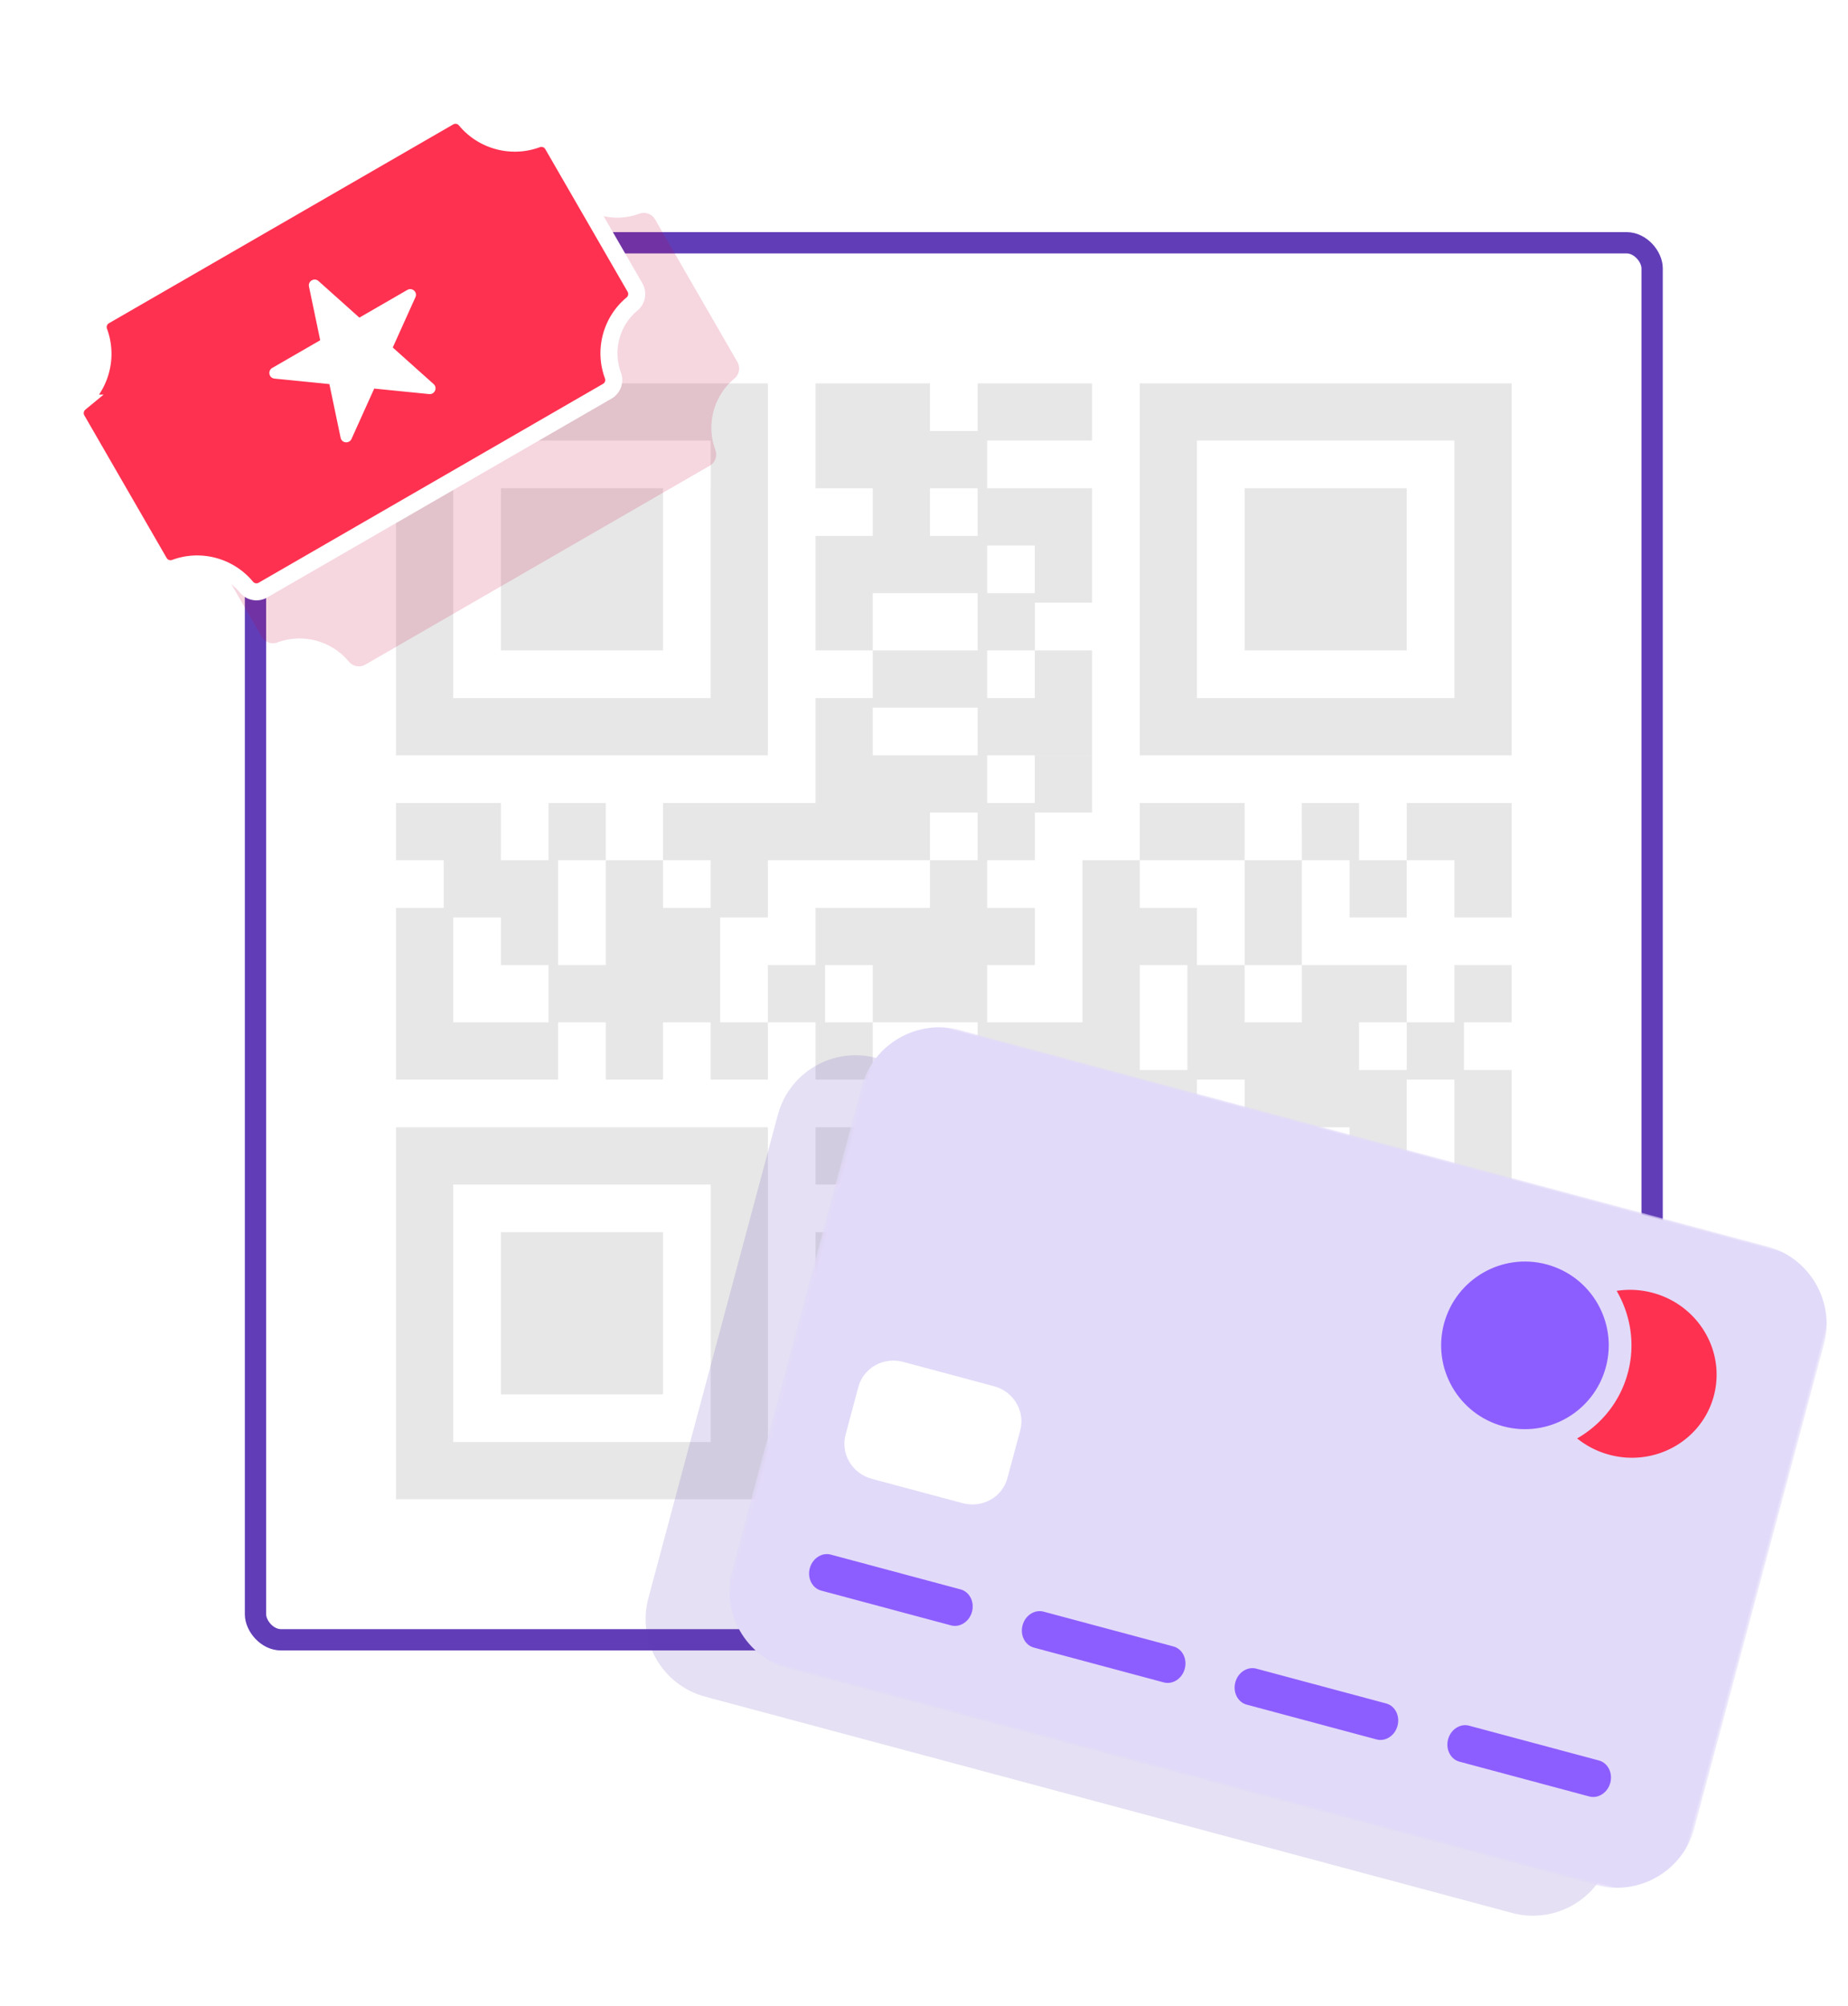<svg width="434" height="471" viewBox="0 0 434 471" xmlns="http://www.w3.org/2000/svg" xmlns:xlink="http://www.w3.org/1999/xlink">
    <defs>
        <filter x="-9.3%" y="-16.1%" width="118.6%" height="132.3%" filterUnits="objectBoundingBox" id="pz4wy7j66b">
            <feGaussianBlur stdDeviation="4" in="SourceGraphic"/>
        </filter>
        <filter x="-5.1%" y="-7.7%" width="110.3%" height="115.5%" filterUnits="objectBoundingBox" id="c0enesydkc">
            <feGaussianBlur stdDeviation="4" in="SourceGraphic"/>
        </filter>
        <path id="blmsav6vja" d="M0 0h139.937v85.274H0z"/>
        <path id="5g3ym9lhxd" d="M17.31 0h233.958v155.243H17.31z"/>
    </defs>
    <g transform="translate(.593 6.5)" fill="none" fill-rule="evenodd">
        <rect stroke="#613DB8" stroke-width="5" fill="#FFF" x="59.407" y="50.5" width="328" height="328" rx="6"/>
        <path d="M318.578 233.534v11.197h11.197v-11.197h13.436v11.196h11.196V282.8H329.775v-11.196h-13.436v-13.437h-11.197V282.8h-13.435v-49.265h26.871zm11.197 35.83 11.196-.001V246.97h-11.196v22.394zm0 38.068v13.436h-24.633v-13.436h24.633zm24.632-24.633v13.436H343.21v11.197h-13.435v-11.197h-24.633v11.197h-13.436v-24.633h62.701zm-24.632-62.7v13.435h-24.632v-13.436h24.632zm24.632 0v13.435h-13.436v-13.436h13.436zm-35.829-38.07v13.437h11.197v13.436h-13.436v-13.436h-11.197v24.632h-13.436v-24.632h13.436V182.03h13.436zm35.83 0v26.873H340.97v-13.436h-11.196V182.03h24.632zm-174.667.001h11.195l.001-11.197h40.308v11.196h11.196v13.436h-11.196v11.197h11.196v13.436h-11.196v13.436h-26.872v-13.436h-11.197v13.436h-13.435v-13.436h11.196v-13.436h26.872v-11.196h11.197v-11.197h-11.197v11.197H179.74v13.436l-11.198-.001.001 24.633h-26.871v-38.068h13.435v11.196h11.196v-11.197h-11.196V182.03h24.633zm87.333 13.436v38.068h-13.436v-38.068h13.436zm13.436 11.196v13.436h11.196v13.436H278.27v-13.436h-11.196v-13.436h13.436zm0-24.632h11.196v13.436h-24.632V182.03h13.436zm-24.633-11.197v13.436h-13.436v-13.436h13.436zM117.04 220.098v-11.196l-11.198-.001.001 24.633H92.407v-26.872h11.196v-11.196H92.408V182.03h24.633v13.436h11.196V182.03h13.436v13.436h-11.196v24.632h11.196v13.436h-13.435v-13.436H117.04zm-13.436 26.872H92.407v-13.436h38.069v13.436h-26.872zm51.504 0h-13.436v-13.436h13.436v13.436zm136.598 98.53v-24.632h13.436v11.196h11.196v-11.196h13.437v11.196h11.196v-11.196h13.436V345.5h-24.632v-11.197h-11.198l.001 11.197h-26.872zm-100.769 0v-13.436h13.436v-11.196h13.436v11.196h11.197v-11.196h13.435v13.435h-13.435V345.5h-38.069zm13.436-38.068h13.436v13.436h-26.872v-38.069h13.436v24.633zm13.436 13.436v-13.436h24.632v13.436H217.81zM179.74 246.97h-13.436v-13.436h13.436v13.436zm87.333-13.436v11.197h11.196v-11.197h13.436v13.436H280.51v11.197h11.197v13.436l-11.197-.001v11.197h-13.435v-11.196 11.196h-13.436v-11.197H242.44v-38.068h24.633zm0 13.436h-11.197v11.197h11.197v11.196h11.196v-11.196h-11.196V246.97zm-49.265-2.24h11.196v-11.196h13.436v13.436h-11.197v22.393h11.197V282.8h-13.435v-11.197h-11.197v-26.871zm49.265 76.138v11.196h11.196v-11.196h13.436v13.435H280.51V345.5h-13.435v-11.197h-13.436v-13.435h13.436zm-11.197-38.069v24.633h11.197v13.436H242.44v-38.069h13.436zm35.83 0v13.436h-11.198v11.197h-13.435v-13.436l11.196-.001v-11.196h13.436zm-73.898 13.436v-13.436h24.632v13.436H217.81zm24.632-174.667h13.436v-13.436h-13.436v13.436zm0 13.436h13.436v-13.436h-13.436v13.436zm-13.435 11.197v-13.436h-11.197v-13.436h11.196v-11.197h13.436v13.436h-11.197v11.197h11.197v13.436h-11.196v11.196h11.196v13.436h-13.435v-11.197h-11.197v-13.435h11.197zM242.44 83.5v13.436l-11.197-.001v11.197H217.81V94.697l11.196-.001V83.5h13.436zm0 0v13.436h13.436V83.5h-13.436zm-24.632 62.7v13.437h-13.436v11.196h-13.436v-13.436h13.436v-11.196h13.436zm-13.436-13.435v13.436h-13.436v-13.436h13.436zm13.436-24.633v24.633h-26.872v-13.436h13.436v-11.197h13.436zm-26.872 0V83.5h13.436v11.197V83.5h13.436v24.632h-26.872zm64.94 62.701h-13.436v-24.632h13.436v24.632zM105.842 96.935l.001 11.197H92.407V83.5h38.069v13.436l-24.634-.001zm-13.435 35.83h13.436v24.632h49.265v13.436H92.407v-38.068zm73.898-24.633h13.436v62.701h-24.633v-13.436h11.196v-49.265zm-11.197 0v38.069H117.04v-38.069h38.068zm-49.265 0v24.633H92.407v-24.633h13.436zM179.741 83.5v24.632h-13.436V96.935h-11.197V83.5h24.633zm-24.633 0v13.436h-24.632V83.5h24.632zm49.265 150.034v11.197h13.436v38.068h-13.436v-11.196h-13.436v-13.436h13.436V246.97h-13.436v-13.436h13.436zm-98.53 38.068v11.197H92.407v-24.632h49.265v13.436l-35.83-.001zm49.265 49.266H117.04v-38.069h38.068v38.069zm24.633-62.701v24.632h-13.436v-11.197h-11.197v-13.435h24.633zm-24.633 0v13.436h-13.436v-13.436h13.436zm-62.7 24.632h13.435v38.069H92.407v-38.069zm73.897 0h13.436v38.069h-13.436v-38.069zm-35.83 49.265V345.5H92.408v-24.632h13.436v11.196h24.633zm0 13.436v-13.436h35.83v-11.196h13.436V345.5h-49.265zm136.599-262h24.632v13.436l-11.197-.001v11.197h-13.435V83.5zm87.333 0v24.632h-13.436V96.935h-49.265V83.5h62.701zm-62.7 87.333v-13.436h49.264v-49.265h13.436v62.701l-11.197-.001-13.435.001h-38.069zm38.068-62.7V146.2h-38.069v-38.069h38.069zm-62.701 0h13.436v49.264h11.196v13.436h-24.632v-62.7z" fill="#E7E7E7"/>
        <path d="M146.954 90.634V51.976a3.057 3.057 0 0 0-2.548-3.012c-6.254-1.07-11.189-6.013-12.257-12.277a3.055 3.055 0 0 0-3.007-2.553h-93.38a3.055 3.055 0 0 0-3.006 2.553c-1.07 6.264-6.004 11.207-12.258 12.277a3.057 3.057 0 0 0-2.548 3.012v38.658a3.057 3.057 0 0 0 2.548 3.012c6.254 1.07 11.189 6.013 12.258 12.277a3.055 3.055 0 0 0 3.006 2.553h93.38a3.055 3.055 0 0 0 3.007-2.553c1.068-6.264 6.003-11.207 12.257-12.277a3.057 3.057 0 0 0 2.548-3.012" fill="#C70039" opacity=".4" filter="url(#pz4wy7j66b)" transform="rotate(-30 137.11 36.739)"/>
        <path d="m148.532 61-19.33-33.48a3.057 3.057 0 0 0-3.713-1.334c-5.95 2.2-12.696.387-16.753-4.503a3.055 3.055 0 0 0-3.88-.708l-80.87 46.69a3.055 3.055 0 0 0-1.327 3.714c2.206 5.96.404 12.707-4.476 16.761a3.057 3.057 0 0 0-.702 3.883l19.33 33.479a3.057 3.057 0 0 0 3.712 1.334c5.952-2.2 12.696-.387 16.754 4.503a3.055 3.055 0 0 0 3.88.708l80.87-46.69a3.055 3.055 0 0 0 1.327-3.714c-2.207-5.96-.404-12.707 4.476-16.761a3.057 3.057 0 0 0 .702-3.883" stroke="#FFF" stroke-width="4" fill="#FF3150"/>
        <path d="m74.201 59.48 9.603 8.593 11.267-6.505c1.138-.657 2.443.51 1.904 1.704l-5.331 11.816 9.603 8.592c.97.868.245 2.474-1.058 2.343l-12.898-1.29-5.331 11.815c-.539 1.194-2.292 1.018-2.558-.256l-2.64-12.612-12.898-1.29c-1.303-.131-1.662-1.845-.524-2.502l11.267-6.505-2.64-12.613c-.267-1.274 1.264-2.158 2.234-1.29" fill="#FFF"/>
        <g>
            <g transform="rotate(15 -763.26 834.296)">
                <path d="M215.079 166.672h-196.2C8.452 166.672 0 158.217 0 147.786V30.315c0-10.43 8.452-18.886 18.879-18.886h196.2c10.426 0 18.878 8.456 18.878 18.886v117.471c0 10.43-8.452 18.886-18.878 18.886" fill="#613DB8" opacity=".4" filter="url(#c0enesydkc)"/>
                <mask id="e59t8ibwye" fill="#fff">
                    <use xlink:href="#5g3ym9lhxd"/>
                </mask>
                <path d="M232.39 155.243H36.188c-10.427 0-18.879-8.456-18.879-18.886V18.886C17.31 8.456 25.762 0 36.19 0h196.2c10.426 0 18.879 8.455 18.879 18.886v117.471c0 10.43-8.453 18.886-18.879 18.886" fill="#E2DAF9" mask="url(#e59t8ibwye)"/>
            </g>
            <path d="M387.544 297.036a20.438 20.438 0 0 0-8.47-.462c3.296 5.666 4.432 12.528 2.626 19.269-1.806 6.74-6.221 12.114-11.908 15.374a20.434 20.434 0 0 0 7.565 3.835c10.736 2.876 21.72-3.302 24.533-13.8 2.813-10.498-3.61-21.34-14.346-24.216" fill="#FF3150"/>
            <path d="M376.545 314.461c2.813-10.498-3.417-21.288-13.914-24.1-10.498-2.814-21.289 3.416-24.102 13.914-2.813 10.498 3.417 21.288 13.915 24.101 10.498 2.813 21.289-3.417 24.101-13.915" fill="#8D5EFF"/>
            <g fill="#8D5EFF">
                <path d="m222.742 375.114-30.478-8.166c-2.104-.564-3.303-2.913-2.678-5.245.625-2.333 2.838-3.767 4.941-3.204l30.478 8.167c2.104.564 3.303 2.912 2.678 5.245s-2.838 3.767-4.941 3.203M272.708 388.502l-30.478-8.166c-2.104-.564-3.302-2.912-2.677-5.245s2.837-3.767 4.941-3.203l30.478 8.166c2.104.564 3.303 2.912 2.678 5.245s-2.838 3.767-4.942 3.203M322.675 401.89l-30.478-8.166c-2.104-.563-3.303-2.912-2.678-5.244.625-2.333 2.838-3.767 4.941-3.204l30.478 8.167c2.104.564 3.303 2.912 2.678 5.245-.625 2.332-2.838 3.767-4.941 3.203M372.641 415.28l-30.478-8.167c-2.103-.564-3.302-2.912-2.677-5.245s2.837-3.767 4.941-3.203l30.478 8.166c2.104.564 3.303 2.912 2.678 5.245s-2.838 3.767-4.942 3.203"/>
            </g>
            <path d="m225.498 346.425-21.357-5.722c-4.6-1.233-7.354-5.872-6.151-10.362l3-11.197c1.203-4.49 5.908-7.13 10.508-5.898l21.356 5.723c4.6 1.233 7.355 5.872 6.152 10.362l-3 11.196c-1.203 4.49-5.908 7.13-10.508 5.898" fill="#FFF"/>
        </g>
    </g>
</svg>
